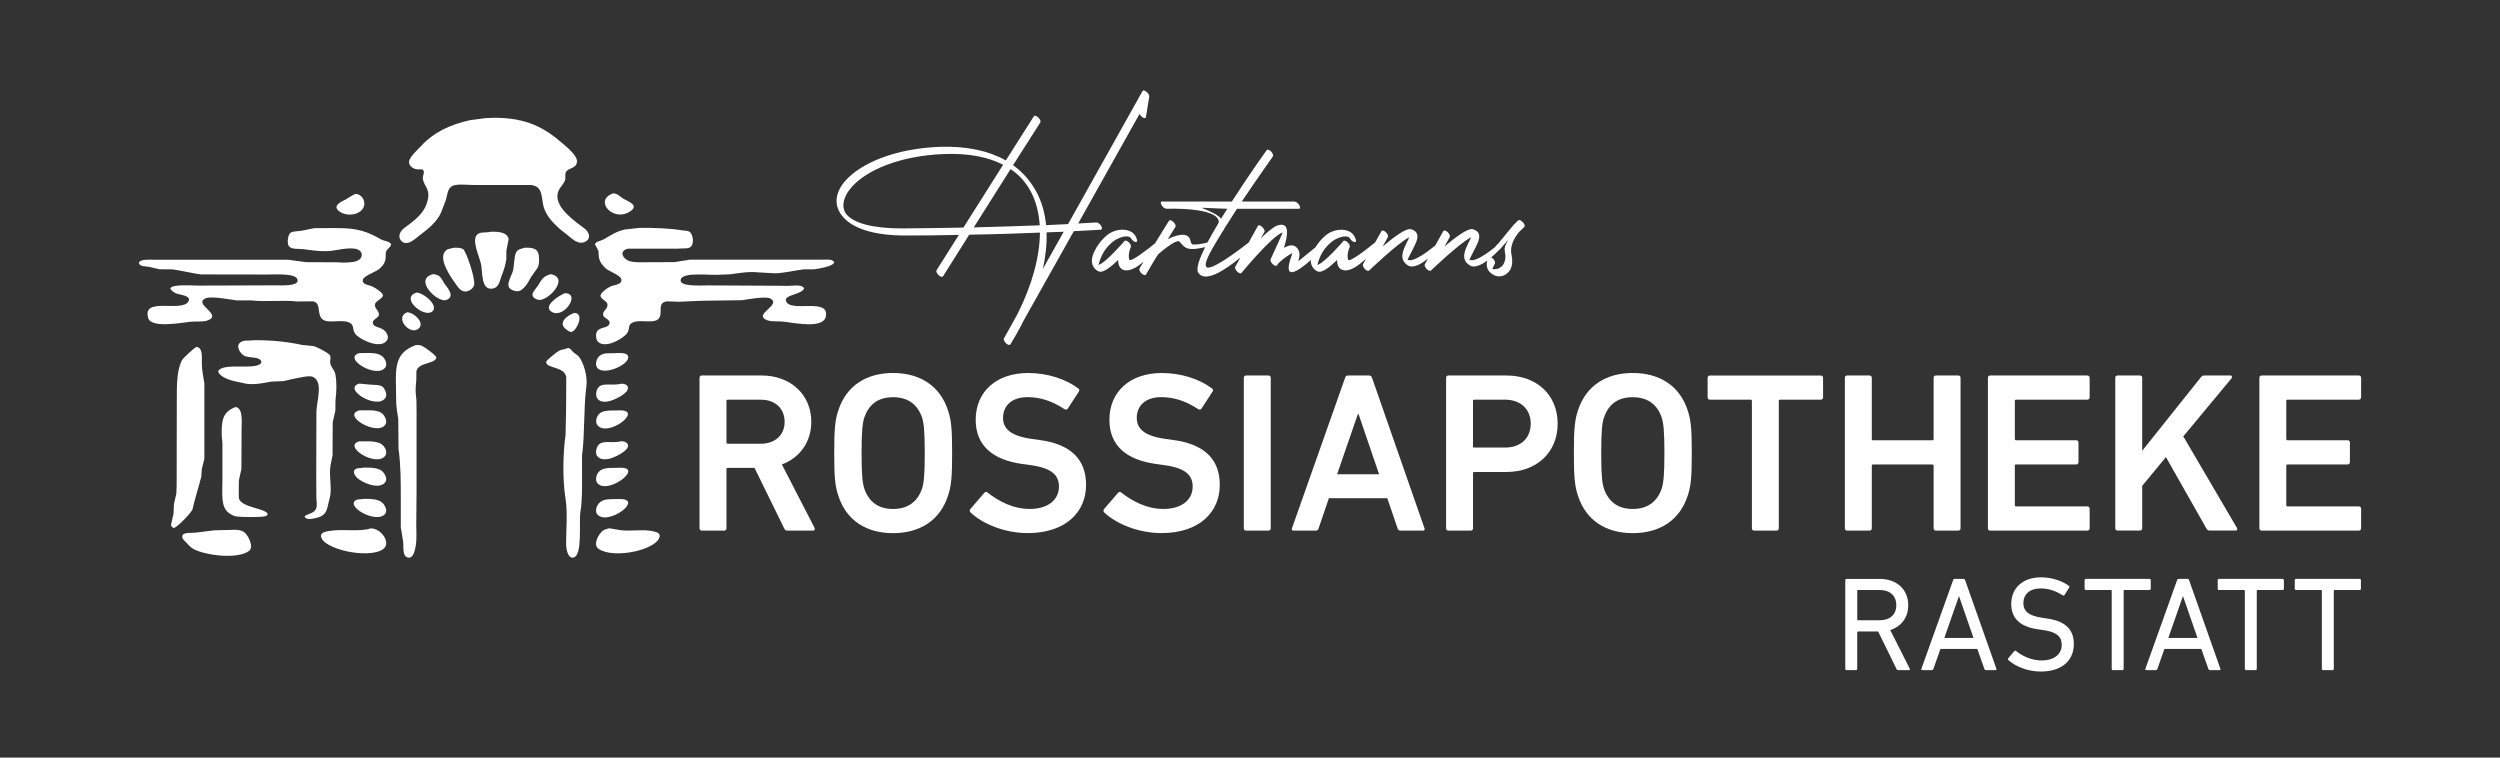 <svg xmlns="http://www.w3.org/2000/svg" id="Ebene_1" viewBox="0 0 841.89 255.12"><rect x="0" y="0" width="841.89" height="255.12" fill="#333333" stroke="none"/><g><path d="M165.88,39.67c11.79-.15,17.83,3.64,23.72,8.76,1.2,1.04,5.05,4.09,4.69,6.19-.37,2.21-2.61,1.76-3.65,3.21-.48.67-.07,2.2-.38,2.95-.72,1.71-2.21,2.56-2.51,4.73-.66,4.71,6.42,9.4,9.15,11.48,1.29.99,2.29,3.1.47,4.25-2.56,1.62-4.94-1.09-6.31-2.12-2.95-2.22-6.16-4.93-7.64-8.46-1.44-3.44,0-7.79-4.6-8.36h-19.21c-2.26,0-5.87-.51-7.4.39-1.61.95-1.51,3-2.13,4.86-.52,1.35-1.04,2.69-1.56,4.03-1.31,3.11-4.52,5.66-7.16,7.63-1.22.9-4.32,4.14-6.31,1.82-1.26-1.48-.15-3.29.99-4.16,3.51-2.67,7.16-4.98,8.11-10.01.58-3.08-1.22-4.2-1.71-6.33-.33-1.45,1.03-2.74-.28-3.51h-1.66c-1.34-.13-2.53-1.02-2.75-2.17-.31-1.66,3.23-4.78,4.13-5.76,3.94-4.33,9.44-7.11,16.46-8.63,1.72-.23,3.45-.46,5.17-.69.79-.03,1.58-.06,2.37-.09Z" fill="#fff" fill-rule="evenodd"></path><path d="M206.48,65.11c1.56.05,2.42,1.22,3.46,1.82,1.5.86,5.27,2.09,2.47,4.12-5.7,4.11-12.74-3.53-5.93-5.94Z" fill="#fff" fill-rule="evenodd"></path><path d="M119.72,65.29c2.1.04,3.63,2.49,2.7,4.55-1.17,2.59-5.66,3.22-8.16,1.34-2.66-2,.98-3.35,2.42-4.16,1.04-.59,1.85-1.25,3.04-1.73Z" fill="#fff" fill-rule="evenodd"></path><path d="M215.44,76.73c4.73-.04,10.19.15,14.09.82,1.01.17,2.03.07,2.7.52.87.58,1.48,2.95.85,4.38-.73,1.66-2.57,1.04-4.89,1.3h-16.74c-3.25.8-1.62,3.61.76,4.25,1.6.43,3.82.31,5.84.31,3.02-.01,6.04-.03,9.06-.04,1.72-.27,3.45-.55,5.17-.82h44.3c1.78,0,3.9-.34,4.36.95-.47,1.29-5.06,2.07-6.83,2.3h-3.41c-3.17.37-6.18,1.2-9.63,1.34-1.82-.1-3.64-.2-5.45-.3-3.48-.4-7.05.26-9.82.65-.9.03-1.8.06-2.7.08-3.76.44-13.04-1.1-13.85,1.65-.74,2.5,6.82,1.99,9.34,1.99,8.43.04,16.86.09,25.28.13,2.22.26,6.14-.82,6.92.87-.71,2.09-6.76,2.15-6.12,4.2,1.32,4.21,14.84-1.34,13.42,5.33-.88,4.13-10.44,2.13-14.09,1.69-2-.24-4.05.09-5.6-.48-5.27-1.93,5.26-5.21.9-7.37-1.56-.77-7.95.39-9.34.61-2.97.04-5.95.09-8.92.13-4.2,0-8.61.21-12.33.39-1.39-.04-2.78-.08-4.17-.13-3.54.57-1.06,3.97-2.75,5.85-1.56,1.74-5.77.25-8.35,1.13-2.24.76-1.16,2.06-2.18,3.64-1.12,1.73-6.87,5.2-9.58,3.25-.59-.42-.89-1.12-.95-2.04-.23-3.69,3.78-2.31,4.5-4.25.52-1.37-1.73-1.88-2.04-2.73-.61-1.71,1.78-2.16,1.33-4.03-.26-1.07-2.72-1.77-2.23-3.03.39-1.02,2.15-2.2,3.13-2.73,1.15-.62,4.33-.59,3.79-2.6-.34-1.27-4.11-2.55-5.22-3.56-1.06-.96-2.05-2.15-2.32-3.81-.05-.69-.09-1.39-.14-2.08-.4-.77-.79-1.53-1.19-2.3.5-1,1.91-1.01,2.89-1.56,2.22-1.24,4.18-2.68,7.16-3.34,1.68-.19,3.35-.37,5.03-.56Z" fill="#fff" fill-rule="evenodd"></path><path d="M113.13,76.82c7.41-.11,10.76,1.28,15.13,3.77,1.03.59,2.9.62,3.46,1.65-.16,1.07-1.26,1.49-1.66,2.38-.31.71-.09,1.76-.24,2.64-.24,1.5-1.28,2.68-2.32,3.47-1.17.88-5.03,2.19-5.31,3.51-.35,1.67,2.21,1.72,3.23,2.25,1.03.53,3.1,1.77,3.51,2.81.36.92-2.14,1.98-2.51,2.82-.74,1.67,1.35,2.38,1.18,3.9-.13,1.19-2.44,1.49-1.99,2.99.51,1.68,4.1.77,4.98,4.21.25.95-.45,1.75-1.09,2.17-2.72,1.77-8.9-1.42-9.96-3.08-1.03-1.61-.05-3-2.23-3.81-2.75-1.03-7.22.71-8.96-1.21-1.65-1.82-.14-5.33-2.99-5.81-1.76.01-3.51.03-5.27.04-4.87-.54-10.37.21-15.46-.35h-4.84c-1.9-.22-8.55-1.54-10.48-.74-4.64,1.92,6.15,5.59.43,7.54-1.52.52-3.71.18-5.6.39-3.34.38-13.22,2.21-14.23-1.26-2.14-7.36,11.39-1.69,13.57-5.63,1.07-1.94-3.02-2.17-4.13-2.65-.81-.34-1.58-.88-1.99-1.6.26-1.62,7.1-1.04,9.39-1.04,8.57-.03,17.14-.06,25.71-.09,2.23,0,8.37.4,7.73-1.95-.6-2.18-7.24-1.69-10.34-1.69-7.41-.01-14.83-.03-22.25-.04-2.97-.39-6.5-1.26-9.39-1.69-1.52-.01-3.04-.03-4.55-.04-1.09-.26-2.18-.52-3.27-.78-1.52-.33-3.51.04-3.61-1.56.92-1.13,3.07-.87,5.22-.87h45.01c2.02.24,3.84.57,6.12.82,3.46.01,6.93.03,10.39.04,1.89.21,5,.14,6.5-.39,2.58-.91,2.44-3.82-.62-4.2-2.57-.33-5.34.4-7.59.7-3.09.4-6.53-.1-9.25-.48-2.02-.28-4.43.18-5.31-1.13-.36-.54-.41-1.59-.28-2.43.43-2.85,1.59-2.25,4.55-2.69,1.44-.29,2.88-.58,4.32-.87,2.43-.02,4.87-.03,7.3-.04Z" fill="#fff" fill-rule="evenodd"></path><path d="M165.35,78.03c2.82-.06,5.65.29,5.93,2.56-.25,1.3-.51,2.6-.76,3.9v2.73c-.28,1.97-.82,3.72-1.47,5.29-.78,1.87-.84,4.32-3.22,4.68-3.88.59-3.28-5.54-3.84-8.24-.5-2.42-3.34-8.23-1.23-10.01,1.19-1.01,2.67-.43,4.6-.91Z" fill="#fff" fill-rule="evenodd"></path><path d="M153.02,83.41c1.18,0,2.25.04,2.94.48,1.01.64,4.22,10.05,3.7,12.09-.26.99-1.19,1.8-2.23,2.08-2.23.6-3.33-1.6-4.13-2.68-1.22-1.67-6.21-8.56-3.04-11.1.74-.59,1.62-.56,2.75-.86Z" fill="#fff" fill-rule="evenodd"></path><path d="M176.88,83.41c3.39-.08,4.65.71,4.65,3.77,0,1.19-.05,2.11-.43,2.9-.74,1.05-1.49,2.11-2.23,3.16-.69,1.09-1.09,2.15-1.9,3.08-.62.71-1.74,2.02-3.22,1.73-4.82-.92-1.42-4.61-.9-7.32.31-1.62.28-4.92,1.14-6.02.69-.88,1.57-.95,2.89-1.3Z" fill="#fff" fill-rule="evenodd"></path><path d="M145.91,92.29c.86.18,1.44.28,1.99.7.8.59,1.15,1.61,1.71,2.43.87,1.28,4,4.53.57,5.63-2.84.92-11.16-6.99-4.27-8.75Z" fill="#fff" fill-rule="evenodd"></path><path d="M185.47,92.33c6.78,1.3-1.45,9.71-4.46,8.58-3.25-1.22-.97-3.1.05-4.59,1.38-2.03,1.57-3.22,4.41-3.99Z" fill="#fff" fill-rule="evenodd"></path><path d="M140.26,98.53c2.36-.03,8.06,4.76,5.03,6.55-2.91,1.72-10.57-4.8-5.03-6.55Z" fill="#fff" fill-rule="evenodd"></path><path d="M190.16,98.75c5.53-.13-.13,8.62-4.27,6.33-3.49-1.93,2.5-5.63,4.27-6.33Z" fill="#fff" fill-rule="evenodd"></path><path d="M137.08,105.16c2.39.01,6.64,4.02,3.41,5.81-2.81,1.56-7.61-4.05-3.41-5.81Z" fill="#fff" fill-rule="evenodd"></path><path d="M193.39,105.38c3.67.07.69,6.33-1.04,6.42-.54.03-1.23-.55-1.56-.78-3.18-2.23.2-4.82,2.61-5.64Z" fill="#fff" fill-rule="evenodd"></path><path d="M85.38,114.57c6.26-.06,11.46.54,16.41,1.6,1.22.12,2.44.23,3.65.35,1.34.33,4.8,2.12,5.55,2.99.67.79.02,1.71.24,2.86.25,1.38,1.41,2.13,1.71,3.68.5,2.64.4,5.91.05,8.58-.02,1.21-.03,2.43-.05,3.64-.3,1.31-.6,2.63-.9,3.94-.02,3.7-.03,7.4-.05,11.1-.24,1.2-.47,2.4-.71,3.6-.56,3.6.66,7.64-.28,10.96-.92,3.26-.6,5.59-4.32,6.5-1.23.3-3.57.9-4.08-.35.03-.09.06-.17.1-.26,1.41-.93,3.05-.88,3.75-2.47.34-.78.23-2.19.1-3.12-.02-2.18-.03-4.36-.05-6.54.02-7.57.03-15.14.05-22.71,0-3.72,2.48-10.34-1.19-12.01-1.31-.59-5,.41-6.64.69-1.08.25-2.15.49-3.23.74-1.36.06-2.72.11-4.08.17-2.33.38-5.24,1.14-8.44.73-1.2-.26-2.4-.52-3.61-.78-2.03-.36-5.77-1.75-5.88-3.51,1.85-3.09,13.36.03,14.56-2.95-.26-2.19-4.45-1.2-6.02-2.34-1.66-1.2-2.99-3.91-.14-4.81.99-.31,2.36-.02,3.51-.3Z" fill="#fff" fill-rule="evenodd"></path><path d="M140.12,116.17c.78,0,1.39.05,1.95.27.65.24,5.02,3.38,4.89,3.99-.51,2.24-5.98,1.46-6.73,4.59-.01,1.08-.03,2.17-.05,3.25-.3,2.17-.27,4.21.05,6.33.01,1.3.03,2.6.05,3.9v27.35c-.03,3.61-.06,7.22-.1,10.84,0,2.24.2,4.84-.14,6.89-.23,1.36-.79,4.56-2.56,4.2-2.14-.42-1.44-3.45-1.75-5.63-.25-1.53-.51-3.06-.76-4.6v-9.58c0-5.8-.02-11.76-.76-16.73-.03-3.38-.06-6.77-.09-10.15-.3-2.17-.71-3.94-.71-6.33,0-9.79-1.46-15.68,6.74-18.6Z" fill="#fff" fill-rule="evenodd"></path><path d="M66.12,116.82c2.18.23,1.85,3.18,1.85,5.42,0,2.57.53,4.64.85,6.85v25.4c-.28,1.14-.57,2.28-.85,3.42-.06.89-.13,1.79-.19,2.69-.77,2.77-1.55,5.55-2.32,8.32-.22.9-.44,1.79-.66,2.69-.5,1.11-5.12,6.1-6.36,6.2-.42-.27-.78-.5-.85-1.08.28-1.26.57-2.52.85-3.77.05-1.08.09-2.17.14-3.25.27-1.17.54-2.34.81-3.51.03-.92.06-1.85.1-2.77.02-9.61.03-19.22.05-28.83,0-5.06-.02-9.62,1.66-13.18.4-.85,4.03-4.11,4.93-4.59Z" fill="#fff" fill-rule="evenodd"></path><path d="M191.3,117.17c.88.16,1.17.9,1.71,1.38.6.46,1.2.93,1.8,1.39,1.59,1.82,3.14,6.61,2.66,10.18-.98,7.2-.48,16.08-1.47,23.32v5.25c0,4.47.15,9.54-.52,13.52-.62,3.67.84,14.96-2.42,15.56-1.85.34-2.42-2.93-2.42-4.59,0-4.93.56-10.59-.19-15.21-1.02-6.29-.91-15.15,0-21.46.07-2.93.13-5.87.19-8.8.02-3.57.03-7.14.05-10.71-.65-3.72-6.52-2.73-6.78-5.07-.06-.55,3.82-3.61,4.41-3.86.99-.42,2.14-.43,2.99-.91Z" fill="#fff" fill-rule="evenodd"></path><path d="M121,118.91c4.39-.08,7.56-.38,8.82,2.6.25.58.41,1.42.05,2.04-2.58,4.36-14.85-2.92-8.87-4.64Z" fill="#fff" fill-rule="evenodd"></path><path d="M206.38,118.95c1.97-.04,4.87-.39,5.17,1.13.51,2.53-7.35,6.2-10.06,4.16-.5-.38-.88-1.23-.76-2.04.29-1.9,1.31-2.94,3.37-3.21.76-.01,1.52-.03,2.28-.04Z" fill="#fff" fill-rule="evenodd"></path><path d="M121,129.18c.93.09,1.87.17,2.8.26,3.6.44,4.99-.39,6.07,2.47.25.66.3,1.49-.09,2.08-2.77,4.21-14.67-3.12-8.78-4.81Z" fill="#fff" fill-rule="evenodd"></path><path d="M209.14,129.22c2.27-.05,2.93,1.29,1.8,2.69-1.17,1.46-7.56,5.15-9.72,2.38-.46-.59-.6-1.72-.33-2.6,1.04-3.51,4.71-1.52,8.25-2.47Z" fill="#fff" fill-rule="evenodd"></path><path d="M79.36,137.06c2.59.43,1.99,5.16,1.99,7.93-.02,4.3-.03,8.61-.05,12.92-.28,1.29-.57,2.57-.85,3.86-.01,1.29-.03,2.57-.05,3.86.02.75.03,1.51.05,2.25,1,3.13,8.97,3.23,9.72,5.24-.16.39-.42.61-.85.74-1.3.37-8.63.34-10.01,0-.89-.22-1.69-.69-2.32-1.17-2.66-2.02-2.09-6.33-2.09-10.79v-12.66c-.36-2.58-.43-6.83.48-8.84.72-1.61,2.18-2.69,3.98-3.34Z" fill="#fff" fill-rule="evenodd"></path><path d="M121.05,138.19c4.37.04,7.29-.49,8.68,2.47.33.69.52,1.63.05,2.34-2.7,4.04-14.99-3.17-8.73-4.81Z" fill="#fff" fill-rule="evenodd"></path><path d="M208.61,138.19c8.33-.19-3.89,9.24-7.4,5.03-.49-.58-.57-1.6-.28-2.43.71-2.05,2.27-2.55,5.27-2.55.81-.02,1.61-.03,2.42-.04Z" fill="#fff" fill-rule="evenodd"></path><path d="M209.18,148.59c1.86-.04,2.93,1.16,1.94,2.52-1.2,1.65-7.79,5.43-10.01,2.47-.46-.61-.47-1.62-.24-2.43,1.03-3.6,4.67-1.6,8.3-2.56Z" fill="#fff" fill-rule="evenodd"></path><path d="M120.91,148.64c4.16-.06,7.61-.29,8.87,2.52.31.68.46,1.58,0,2.25-2.82,4.18-14.56-3.11-8.87-4.77Z" fill="#fff" fill-rule="evenodd"></path><path d="M122.48,157.48c4.09-.08,6.34.26,7.4,2.95.28.71.27,1.47-.19,2.03-2.2,2.7-8.12-.17-9.49-1.6-.59-.62-1.61-2-.57-2.82.73-.58,1.68-.29,2.85-.57Z" fill="#fff" fill-rule="evenodd"></path><path d="M208.9,157.52c8.06-.19-4.38,9.36-7.78,5.11-.47-.58-.48-1.56-.24-2.34.67-2.17,2.37-2.73,5.45-2.73.85-.01,1.71-.03,2.56-.04Z" fill="#fff" fill-rule="evenodd"></path><path d="M122.43,168.01c4.09-.08,6.39.3,7.44,2.99.28.71.28,1.52-.19,2.08-2.8,3.4-13.23-2.34-9.91-4.6.7-.48,1.62-.23,2.66-.48Z" fill="#fff" fill-rule="evenodd"></path><path d="M208.47,168.05c8.87-.21-4,9.4-7.4,5.07-.47-.6-.42-1.66-.14-2.38.7-1.79,2.17-2.64,4.84-2.64.9-.01,1.8-.03,2.7-.05Z" fill="#fff" fill-rule="evenodd"></path><path d="M205.15,177.9c1.31.22,2.63.43,3.94.65,3.49.4,7.26-.34,10.29.26,1.13.22,3.09.49,2.75,1.95-1.05,4.51-15.67,7.59-20.59,4.03-1.99-1.44.1-5.09,1.52-6.11.59-.43,1.26-.54,2.09-.78Z" fill="#fff" fill-rule="evenodd"></path><path d="M124.85,177.94c3.5-.05,7.03,4.92,4.17,6.98-4.81,3.47-20.54.01-20.92-4.38-.12-1.38,2.15-1.63,3.46-1.82,4.19-.59,9.72.41,13.28-.78Z" fill="#fff" fill-rule="evenodd"></path><path d="M78.5,178.41c1.59-.02,2.71.11,3.61.7,1.35.87,3.57,5.06,1.76,6.41-3.97,2.97-14.65,1.44-18.5-.52-1.07-.54-1.81-1.38-2.56-2.21-.47-.51-1.35-1.13-1.42-1.95-.17-1.76,2.81-1.27,4.51-1.47,2.08-.24,3.93-.51,6.21-.78,2.13-.06,4.27-.12,6.4-.17Z" fill="#fff" fill-rule="evenodd"></path></g><g><path d="M370.81,76.02c-.42-.63-1.18-1.18-1.6-1.11-.07,0-2.16.14-6.13.35l20.67-36.89c.21.35.49.77.84,1.04.63.49,1.25.49,1.32,0l1.11-6.89c.07-.49-.42-1.25-1.04-1.67-.56-.49-1.11-.49-1.25-.14l-25.06,44.76c-2.16.07-4.59.21-7.38.35-.42-4.04-1.46-7.8-3.2-11.07-1.95-3.62-4.53-6.68-7.94-9.12l9.19-14.41c.21-.35-.14-1.11-.7-1.67-.63-.56-1.25-.77-1.46-.42l-9.47,14.9c-5.64-3.2-13.02-4.87-22.07-4.59-15.52.56-26.8,5.64-31.88,11.35-1.74,1.88-2.71,3.97-2.99,5.92-.28,2.23.42,4.46,2.23,6.47,3.2,3.62,10.1,6.19,21.09,6.13,6.34,0,12.25-.07,17.82-.21l-7.52,11.9c-.21.35.07,1.04.7,1.67.56.56,1.25.7,1.46.42l8.84-14.06c9.19-.14,17.2-.42,23.81-.7-.07,8.14-2.58,17.54-7.59,27.5-1.53,2.71-2.99,5.43-4.53,8.14-.21.35.14,1.04.7,1.67.63.49,1.25.7,1.46.35,1.67-2.71,3.2-5.43,4.53-8.14l16.85-30c5.85-.28,9.05-.49,9.05-.49.49-.07.56-.63.14-1.32ZM324.45,76.64c-6.34.14-13.29.21-20.74.28-10.23,0-16.15-1.88-18.59-4.66-.9-1.04-1.25-2.44-1.04-3.9.21-1.74,1.18-3.62,2.78-5.43,4.94-5.57,16.01-10.51,31.25-11.07,8.14-.28,14.69,1.04,19.7,3.62l-13.37,21.16ZM327.93,76.57l12.39-19.63c2.99,2.02,5.22,4.59,6.82,7.59,1.74,3.27,2.72,7.1,2.99,11.35-6.13.21-13.58.49-22.21.7ZM351.18,90.57c.98-4.32,1.39-8.49,1.25-12.32,2.09-.07,4.04-.14,5.78-.21l-7.03,12.53Z" fill="#fff"></path><path d="M512.78,74.83c-.49-.63-1.18-.9-1.46-.63,0,0-.7.56-1.6,1.53l-5.22,6.34c-.16.16-.73.66-1.06,1.17-2.22,1.78-6.93,5.29-8.62,4.19,0,0,1.04-2.02,1.95-3.83.49-1.05.98-1.95,1.18-2.72.49-1.74.14-3.06-1.95-3.69h-.14c-1.53-.42-5.64,2.65-9.4,5.78l1.74-3.13c.21-.35-.07-1.11-.7-1.67-.56-.56-1.25-.7-1.46-.35l-2.7,4.84c-1.67,1.37-7.44,6.02-9.34,4.77,0,0,1.04-2.02,1.95-3.83.49-1.05.98-1.95,1.18-2.72.49-1.74.14-3.06-1.95-3.69h-.14c-1.53-.42-5.64,2.65-9.4,5.78l1.74-3.13c.21-.35-.07-1.11-.7-1.67-.56-.56-1.25-.7-1.46-.35l-2.12,3.8c-1.57,1.26-8.91,7.25-9.16,5.74-.42-1.95.42-3.76.56-4.11.21-.35-.07-.98-.56-1.53-.63-.63-1.25-.84-1.53-.56,0,0-6.34,7.38-8.77,8.08.77-3.2,2.23-5.71,4.8-7.8,1.25-1.05,4.66-2.65,6.06-1.32.28.63.98,1.25,1.53,1.39.56.14.77-.28.49-.98-1.18-4.04-6.89-3.9-10.02-1.32-1.35,1.09-2.59,2.57-3.5,4.07-2.23,1.81-5.88,4.8-5.83,4.71.56-1.6.56-2.78.21-3.55-.63-1.32-1.53-1.88-2.65-1.81-.49,0-1.04.21-1.67.49-.21.07-.49.21-.7.35,1.39-4.25,2.09-8.98-2.23-7.52-1.32.49-3.41,2.23-5.57,4.32l1.25-2.16c.21-.42-.14-1.11-.77-1.67-.56-.56-1.25-.77-1.39-.42l-3.16,5.67c-3.29,2.59-13.27,10.09-14.31,8.11-.77-1.39,1.53-5.36,5.78-12.25.14,0,.28-.14.28-.42v-.07c1.39-2.23,2.86-4.52,4.32-6.75h20.82c.49,0,.56-.56.14-1.25-.35-.63-1.11-1.18-1.6-1.18h-17.75c5.43-8.14,10.51-15.18,10.51-15.25.21-.28-.07-1.04-.63-1.6-.56-.63-1.25-.77-1.46-.49-.07.07-5.92,8.21-11.76,17.33h-23.53c-.49,0-.56.56-.14,1.18.35.7,1.11,1.25,1.6,1.25,0,0,17.82-.7,17.68,4.59,0,0-.49.77-.42.77-1.26,2.09-2.4,4.1-3.39,5.98-1.8.51-3.63.76-4.89.7-.9-.07-.7-1.67-1.32-2.37-1.39-1.74-4.73-.63-7.17.56l2.58-4.11c.21-.35-.07-1.11-.7-1.67-.56-.56-1.25-.77-1.46-.42l-4.72,7.63c-2.19,1.76-8.48,6.77-8.71,5.38-.42-1.95.42-3.76.56-4.11.21-.35-.07-.98-.56-1.53-.63-.63-1.25-.84-1.53-.56,0,0-6.34,7.38-8.77,8.08.77-3.2,2.23-5.71,4.8-7.8,1.25-1.05,4.66-2.65,6.06-1.32.28.63.98,1.25,1.53,1.39.56.14.77-.28.49-.98-1.18-4.04-6.89-3.9-10.02-1.32-1.81,1.46-3.41,3.62-4.31,5.57-.42.9-.7,1.81-.77,2.65-.14,1.04.14,2.02.83,2.92.42.42.84.83,1.39,1.04,1.53.7,4.11-1.46,6.61-3.83-.07,3.41,2.37,4.38,5.57,2.71.81-.42,1.79-1.13,3-2.11l-1.39,2.25c-.21.35.07,1.11.7,1.67.56.56,1.25.77,1.46.42.35-.63,3.97-6.75,4.11-6.82,0,0,6.19-5.5,7.24-4.25,1.53,1.81,2.09,2.3,3.9,2.44,1.02.1,2.93-.21,4.69-.62-2,4.02-3.05,7.18-2.39,8.42,2.17,3.98,9.32-.85,14.27-4.93l-1.74,3.12c-.21.35.14,1.11.7,1.67.56.49,1.18.7,1.39.42.07-.07,10.09-12.32,13.85-13.64.21-.07-4.04,8.98-4.04,9.05-.14.35.14,1.11.77,1.67.63.56,1.25.7,1.46.28v-.07c.49-.84,2.92-2.86,4.8-3.83l.28-.14c-.07.28-.14.49-.21.77-3.27,8.98,2.04,5.46,6.47,1.55-.09.98.18,1.91.84,2.77.42.42.84.83,1.39,1.04,1.53.7,4.11-1.46,6.61-3.83-.07,3.41,2.37,4.38,5.57,2.71,1.05-.55,2.39-1.57,4.15-3.08l-1.02,1.82c-.21.35.14,1.04.7,1.67.56.49,1.18.7,1.39.42.28-.28,9.54-9.12,13.5-11.21-.21.56-.49,1.11-.77,1.67-1.32,2.71-2.85,5.78.28,7.8,1.77,1.16,4.48-.4,6.8-2.29l-1.08,1.94c-.21.35.14,1.04.7,1.67.56.49,1.18.7,1.39.42.28-.28,9.54-9.12,13.5-11.21-.21.56-.49,1.11-.77,1.67-1.32,2.71-2.85,5.78.28,7.8,1.55,1.02,3.84-.06,5.94-1.62-.35,1.32-.46,3.53,2.21,4.89.77.42,1.74.56,2.71.35.56-.14,1.11-.42,1.6-.77.49-.42.97-.9,1.32-1.53.56-1.18.77-2.78.35-4.8-.77-3.2,1.18-6.2,2.65-7.87l1.67-1.6c.28-.28,0-1.04-.56-1.6ZM404.59,69.96l8.7.35c-.7,1.11-1.39,2.23-2.09,3.34-1.11-1.46-4.52-2.85-6.61-3.69ZM506.79,84.86c.35,1.6.14,2.86-.35,3.83-.21.49-.63.98-1.05,1.25-.42.35-.9.56-1.39.63-.56.14-1.11.14-1.39,0-.14-.07.84-1.81.84-1.88.14-.35-.14-1.11-.77-1.67-.17-.15-.33-.26-.49-.35.96-.82,1.82-1.66,2.49-2.35.13-.07.23-.15.3-.22l2.86-3.27c-1.67,3.06-1.05,3.13-1.05,4.04Z" fill="#fff"></path></g><g><path d="M265.23,178.69c-.62,0-.92-.23-1.16-.77l-9.98-20.36h-8.99c-.31,0-.46.15-.46.46v19.9c0,.46-.31.77-.77.77h-7.53c-.46,0-.77-.31-.77-.77v-50.7c0-.46.3-.77.77-.77h20.2c9.6,0,16.67,6.38,16.67,15.59,0,6.84-3.92,12.14-9.91,14.37l10.98,21.28c.31.54,0,1-.53,1h-8.53ZM264.23,142.05c0-4.53-3.23-7.45-7.99-7.45h-11.14c-.31,0-.46.15-.46.46v13.9c0,.31.15.46.46.46h11.14c4.76,0,7.99-2.92,7.99-7.37Z" fill="#fff"></path><path d="M282.31,166.94c-1.08-3.23-1.38-6.15-1.38-14.37s.3-11.14,1.38-14.37c2.69-8.3,9.45-12.6,18.43-12.6s15.83,4.3,18.51,12.6c1.08,3.23,1.39,6.15,1.39,14.37s-.31,11.14-1.39,14.37c-2.69,8.29-9.45,12.6-18.51,12.6s-15.75-4.3-18.43-12.6ZM310.5,164.56c.61-1.92.92-4.61.92-11.98s-.31-10.06-.92-11.98c-1.46-4.23-4.53-6.84-9.76-6.84s-8.22,2.61-9.68,6.84c-.61,1.92-.92,4.53-.92,11.98s.31,10.06.92,11.98c1.46,4.22,4.53,6.84,9.68,6.84s8.3-2.61,9.76-6.84Z" fill="#fff"></path><path d="M326.88,172.62c-.31-.31-.46-.77-.15-1.15l4.76-5.53c.31-.38.77-.38,1.08-.08,3.38,2.69,8.37,5.53,14.21,5.53,6.22,0,9.83-3.15,9.83-7.53,0-3.76-2.3-6.22-9.52-7.22l-2.77-.38c-10.06-1.38-15.75-6.22-15.75-14.9,0-9.45,6.92-15.75,17.67-15.75,6.53,0,12.75,2.07,16.9,5.22.38.31.46.61.15,1.07l-3.69,5.68c-.3.38-.69.46-1.08.23-4.22-2.76-8.14-4.07-12.52-4.07-5.3,0-8.22,2.92-8.22,6.99,0,3.61,2.53,6.07,9.6,7.07l2.76.38c10.06,1.38,15.6,6.15,15.6,15.13s-6.69,16.21-19.67,16.21c-7.68,0-15.13-3.07-19.21-6.91Z" fill="#fff"></path><path d="M371.91,172.62c-.31-.31-.46-.77-.15-1.15l4.76-5.53c.31-.38.77-.38,1.08-.08,3.38,2.69,8.37,5.53,14.21,5.53,6.22,0,9.83-3.15,9.83-7.53,0-3.76-2.3-6.22-9.52-7.22l-2.77-.38c-10.06-1.38-15.75-6.22-15.75-14.9,0-9.45,6.92-15.75,17.67-15.75,6.53,0,12.75,2.07,16.9,5.22.38.31.46.61.15,1.07l-3.69,5.68c-.3.38-.69.46-1.08.23-4.22-2.76-8.14-4.07-12.52-4.07-5.3,0-8.22,2.92-8.22,6.99,0,3.61,2.53,6.07,9.6,7.07l2.76.38c10.06,1.38,15.6,6.15,15.6,15.13s-6.69,16.21-19.67,16.21c-7.68,0-15.13-3.07-19.21-6.91Z" fill="#fff"></path><path d="M418.86,127.22c0-.46.31-.77.77-.77h7.53c.46,0,.77.31.77.77v50.7c0,.46-.3.77-.77.77h-7.53c-.46,0-.77-.31-.77-.77v-50.7Z" fill="#fff"></path><path d="M452.97,127.22c.15-.46.46-.77,1-.77h7.07c.54,0,.84.31,1,.77l17.67,50.7c.15.46,0,.77-.54.77h-7.53c-.54,0-.85-.23-1-.77l-3.46-10.14h-19.67l-3.46,10.14c-.15.54-.46.77-1,.77h-7.45c-.53,0-.69-.31-.53-.77l17.9-50.7ZM464.42,159.72l-6.92-20.28h-.23l-6.99,20.28h14.14Z" fill="#fff"></path><path d="M487.75,178.69c-.46,0-.77-.31-.77-.77v-50.7c0-.46.3-.77.77-.77h19.59c10.14,0,17.21,6.53,17.21,16.21s-7.07,16.28-17.21,16.28h-10.83c-.31,0-.46.15-.46.46v18.51c0,.46-.31.77-.77.77h-7.53ZM515.48,142.66c0-4.76-3.3-8.07-8.68-8.07h-10.3c-.31,0-.46.15-.46.46v15.21c0,.31.15.46.46.46h10.3c5.38,0,8.68-3.23,8.68-8.07Z" fill="#fff"></path><path d="M531.39,166.94c-1.07-3.23-1.38-6.15-1.38-14.37s.31-11.14,1.38-14.37c2.69-8.3,9.45-12.6,18.44-12.6s15.83,4.3,18.51,12.6c1.08,3.23,1.38,6.15,1.38,14.37s-.3,11.14-1.38,14.37c-2.69,8.29-9.45,12.6-18.51,12.6s-15.75-4.3-18.44-12.6ZM559.58,164.56c.61-1.92.92-4.61.92-11.98s-.3-10.06-.92-11.98c-1.46-4.23-4.53-6.84-9.76-6.84s-8.22,2.61-9.68,6.84c-.62,1.92-.92,4.53-.92,11.98s.3,10.06.92,11.98c1.46,4.22,4.53,6.84,9.68,6.84s8.3-2.61,9.76-6.84Z" fill="#fff"></path><path d="M590.73,178.69c-.46,0-.77-.31-.77-.77v-42.86c0-.31-.15-.46-.46-.46h-13.68c-.46,0-.77-.31-.77-.77v-6.6c0-.46.31-.77.77-.77h37.34c.46,0,.77.31.77.77v6.6c0,.46-.31.77-.77.77h-13.68c-.3,0-.46.15-.46.46v42.86c0,.46-.31.77-.77.77h-7.53Z" fill="#fff"></path><path d="M621.27,127.22c0-.46.3-.77.77-.77h7.53c.46,0,.77.31.77.77v20.59c0,.31.15.46.46.46h19.9c.31,0,.46-.15.46-.46v-20.59c0-.46.3-.77.77-.77h7.53c.46,0,.77.31.77.77v50.7c0,.46-.31.77-.77.77h-7.53c-.46,0-.77-.31-.77-.77v-21.05c0-.31-.15-.46-.46-.46h-19.9c-.31,0-.46.15-.46.46v21.05c0,.46-.31.77-.77.77h-7.53c-.46,0-.77-.31-.77-.77v-50.7Z" fill="#fff"></path><path d="M669.44,127.22c0-.46.31-.77.77-.77h32.72c.46,0,.77.31.77.77v6.6c0,.46-.3.77-.77.77h-23.96c-.31,0-.46.15-.46.46v12.75c0,.31.15.46.46.46h20.2c.46,0,.77.31.77.77v6.61c0,.46-.31.77-.77.77h-20.2c-.31,0-.46.15-.46.46v13.21c0,.31.15.46.46.46h23.96c.46,0,.77.31.77.77v6.61c0,.46-.3.77-.77.77h-32.72c-.46,0-.77-.31-.77-.77v-50.7Z" fill="#fff"></path><path d="M712.33,127.22c0-.46.31-.77.77-.77h7.53c.46,0,.77.31.77.77v24.58l19.75-24.74c.38-.46.69-.62,1.23-.62h8.76c.46,0,.69.54.31,1l-16.21,19.51,18.05,30.8c.3.54.08.92-.54.92h-8.53c-.61,0-.85-.15-1.15-.62l-13.68-24.12-7.99,9.68v14.29c0,.46-.3.77-.77.77h-7.53c-.46,0-.77-.31-.77-.77v-50.7Z" fill="#fff"></path><path d="M760.86,127.22c0-.46.3-.77.77-.77h32.72c.46,0,.77.31.77.77v6.6c0,.46-.31.77-.77.77h-23.97c-.31,0-.46.15-.46.46v12.75c0,.31.15.46.46.46h20.2c.46,0,.77.31.77.77v6.61c0,.46-.31.77-.77.77h-20.2c-.31,0-.46.15-.46.46v13.21c0,.31.15.46.46.46h23.97c.46,0,.77.31.77.77v6.61c0,.46-.31.77-.77.77h-32.72c-.46,0-.77-.31-.77-.77v-50.7Z" fill="#fff"></path></g><g><path d="M639.22,225.67c-.32,0-.45-.13-.59-.45l-6.15-12.56h-6.78c-.18,0-.27.09-.27.27v12.3c0,.27-.18.45-.45.45h-3.12c-.27,0-.45-.18-.45-.45v-29.83c0-.27.18-.45.45-.45h11.12c5.74,0,9.63,3.52,9.63,8.86,0,4.16-2.35,7.19-6.06,8.36l6.55,12.97c.18.27.04.54-.27.54h-3.61ZM638.59,203.79c0-3.21-2.13-5.11-5.7-5.11h-7.18c-.18,0-.27.09-.27.27v9.67c0,.18.09.27.27.27h7.18c3.57,0,5.7-1.9,5.7-5.11Z" fill="#fff"></path><path d="M657.71,195.39c.09-.27.23-.45.54-.45h2.93c.32,0,.5.18.59.45l10.53,29.83c.09.27-.04.45-.32.45h-3.16c-.31,0-.49-.13-.59-.45l-2.35-6.69h-12.43l-2.35,6.69c-.13.32-.31.45-.59.45h-3.16c-.27,0-.41-.18-.31-.45l10.67-29.83ZM664.58,214.82l-4.84-13.97h-.09l-4.88,13.97h9.81Z" fill="#fff"></path><path d="M676.35,222.33c-.18-.18-.23-.45-.04-.68l1.99-2.35c.18-.23.41-.23.63-.05,1.99,1.58,5.06,3.16,8.59,3.16,4.25,0,6.78-2.12,6.78-5.24,0-2.62-1.49-4.38-6.42-5.02l-1.54-.23c-5.97-.81-9.04-3.66-9.04-8.5,0-5.47,3.93-9,10.04-9,3.61,0,7.1,1.18,9.36,2.85.23.18.27.41.09.63l-1.54,2.48c-.18.23-.41.23-.63.09-2.48-1.54-4.79-2.31-7.41-2.31-3.75,0-5.83,2.03-5.83,4.97,0,2.58,1.72,4.29,6.47,4.93l1.49.23c6.01.81,9.04,3.57,9.04,8.59,0,5.38-3.8,9.27-11.21,9.27-4.34,0-8.54-1.76-10.8-3.84Z" fill="#fff"></path><path d="M711.58,225.67c-.27,0-.45-.18-.45-.45v-26.26c0-.18-.09-.27-.27-.27h-8.41c-.27,0-.45-.18-.45-.45v-2.85c0-.27.18-.45.45-.45h21.38c.27,0,.45.18.45.45v2.85c0,.27-.18.45-.45.45h-8.41c-.18,0-.27.09-.27.27v26.26c0,.27-.18.45-.45.45h-3.12Z" fill="#fff"></path><path d="M733.14,195.39c.09-.27.23-.45.54-.45h2.93c.32,0,.5.18.59.45l10.53,29.83c.09.27-.04.45-.32.45h-3.16c-.31,0-.49-.13-.59-.45l-2.35-6.69h-12.43l-2.35,6.69c-.13.32-.31.45-.59.45h-3.16c-.27,0-.41-.18-.31-.45l10.67-29.83ZM740.01,214.82l-4.84-13.97h-.09l-4.88,13.97h9.81Z" fill="#fff"></path><path d="M756.41,225.67c-.27,0-.45-.18-.45-.45v-26.26c0-.18-.09-.27-.27-.27h-8.41c-.27,0-.45-.18-.45-.45v-2.85c0-.27.18-.45.45-.45h21.38c.27,0,.45.18.45.45v2.85c0,.27-.18.45-.45.45h-8.41c-.18,0-.27.09-.27.27v26.26c0,.27-.18.45-.45.45h-3.12Z" fill="#fff"></path><path d="M782.35,225.67c-.27,0-.45-.18-.45-.45v-26.26c0-.18-.09-.27-.27-.27h-8.41c-.27,0-.45-.18-.45-.45v-2.85c0-.27.18-.45.45-.45h21.38c.27,0,.45.18.45.45v2.85c0,.27-.18.45-.45.45h-8.41c-.18,0-.27.09-.27.27v26.26c0,.27-.18.45-.45.45h-3.12Z" fill="#fff"></path></g></svg>